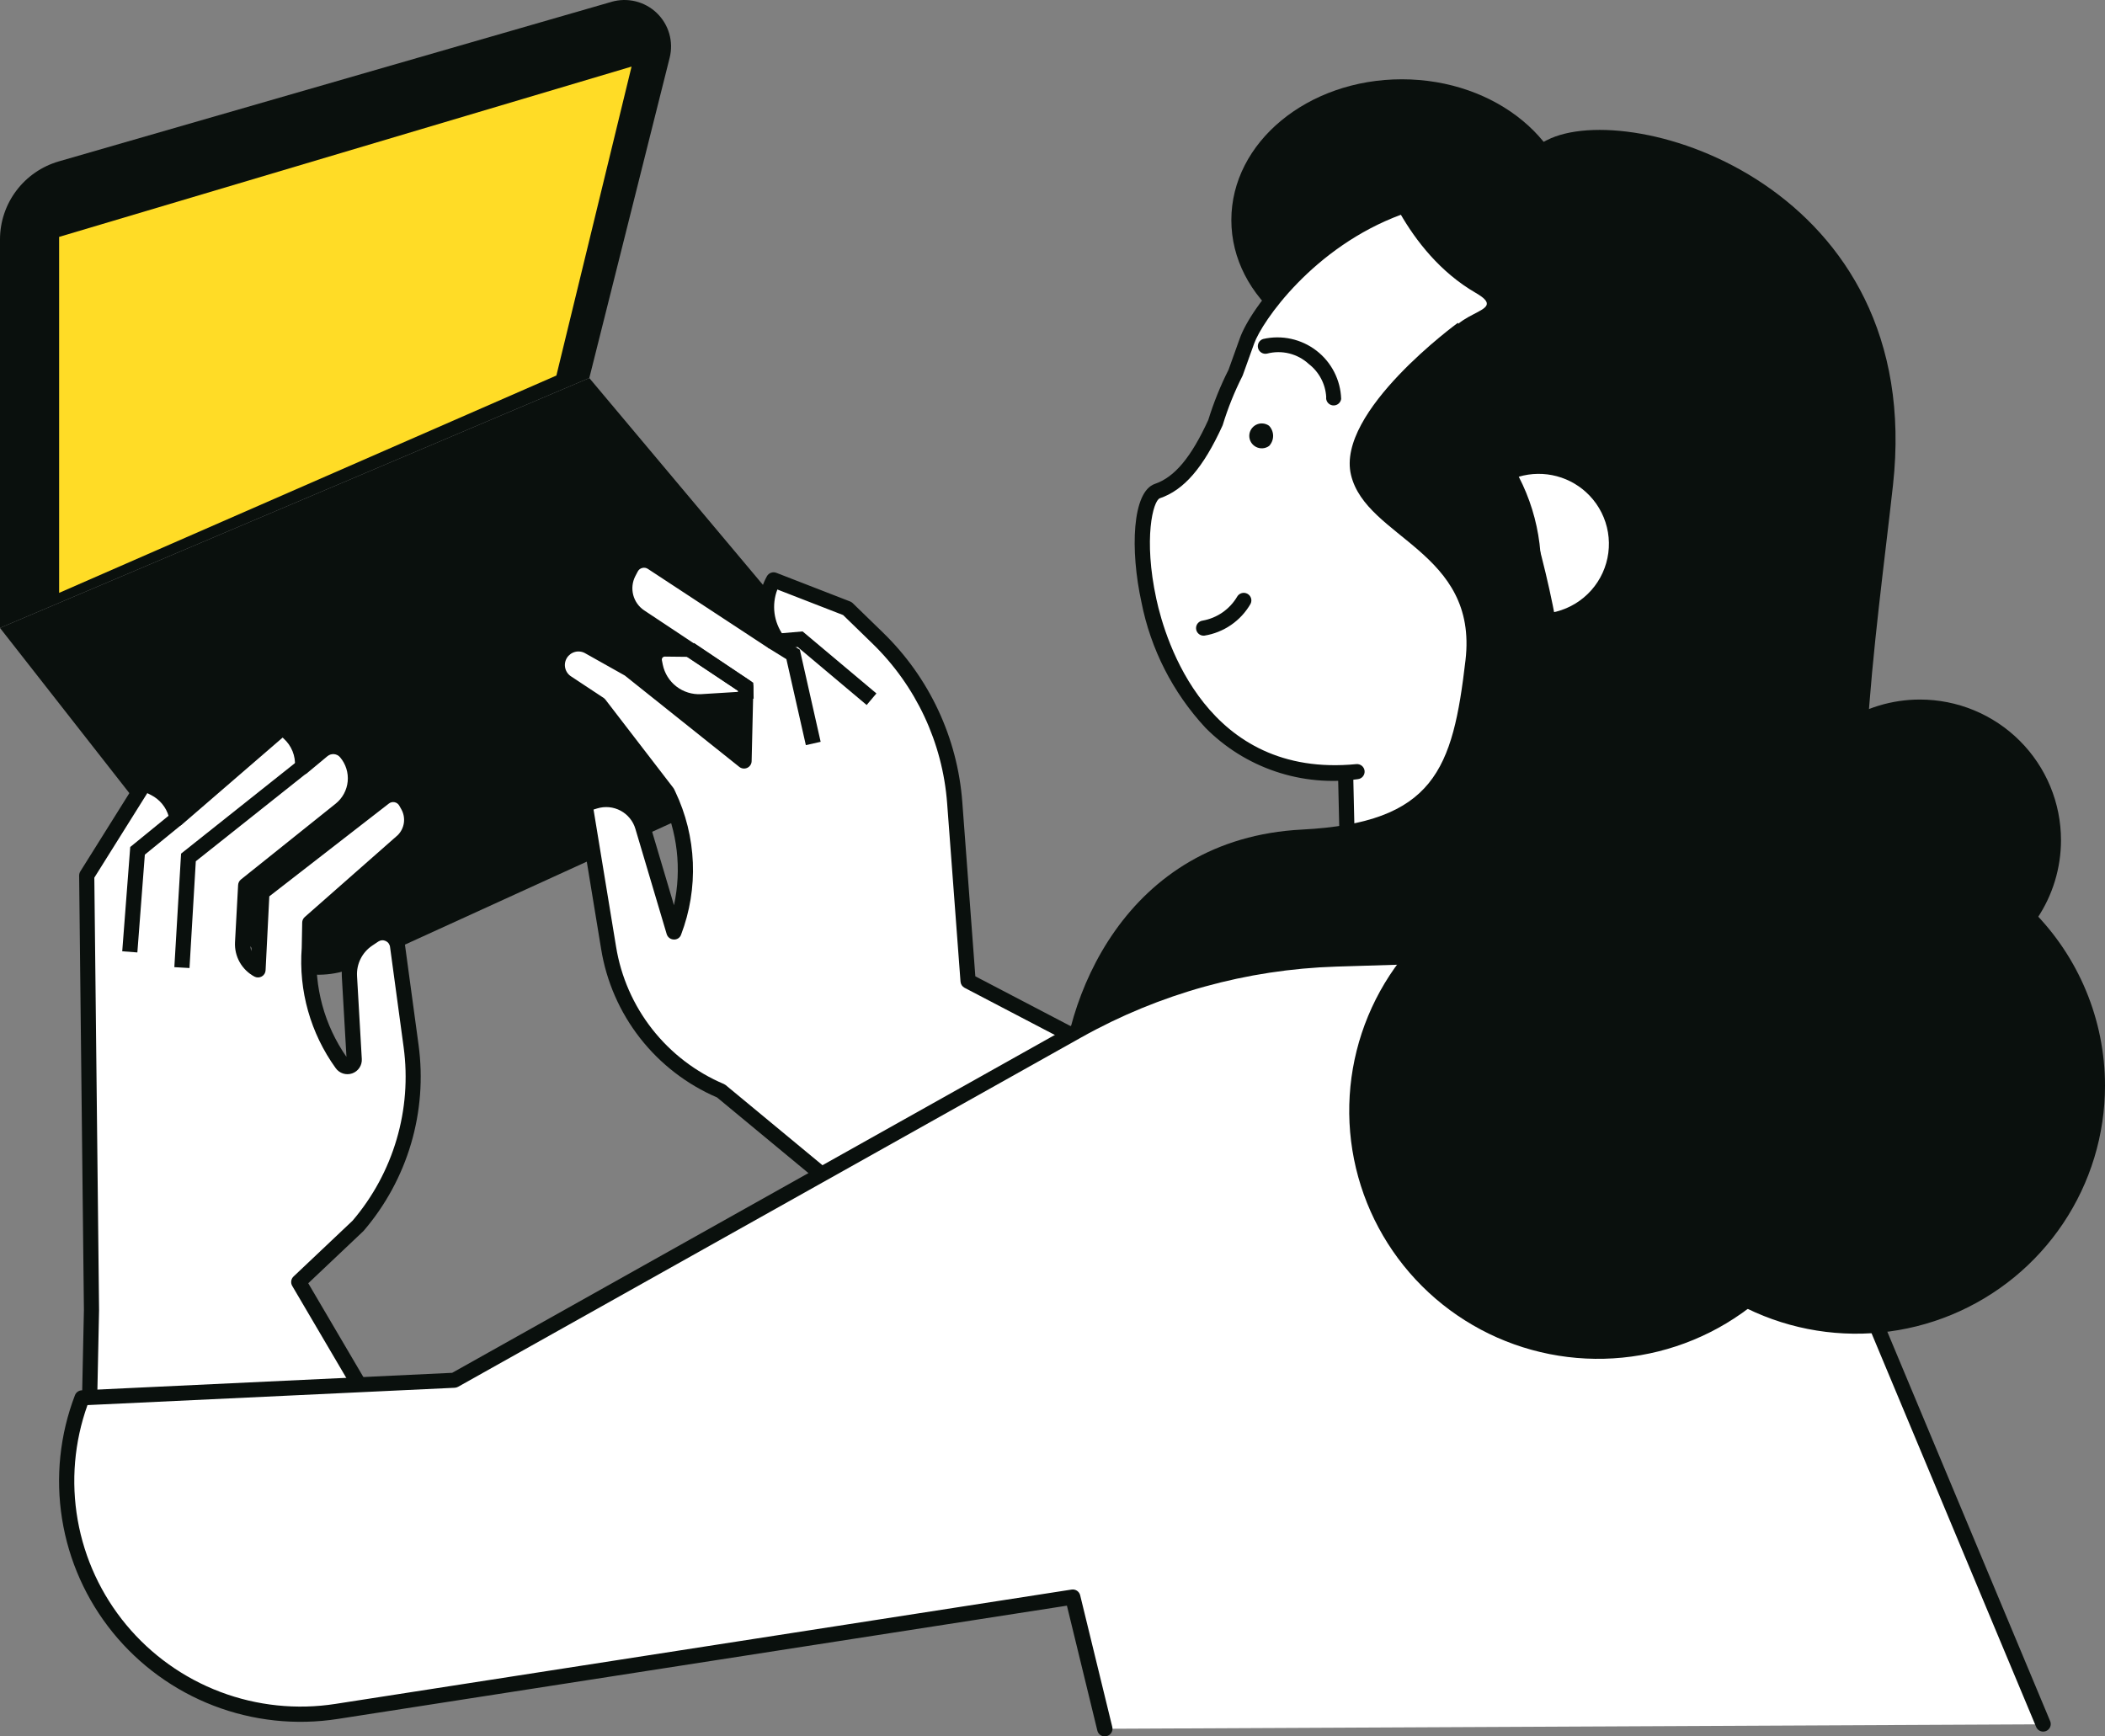 <svg width="160" height="132" viewBox="0 0 160 132" fill="none" xmlns="http://www.w3.org/2000/svg">
<rect x="0" y="0" width="160" height="132" fill="#808080" stroke="none"/>
<path d="M27.201 73.442L58.411 59.197C59.425 58.734 60.318 58.044 61.021 57.181C61.724 56.318 62.217 55.305 62.463 54.22C62.709 53.136 62.701 52.01 62.439 50.929C62.177 49.849 61.668 48.843 60.953 47.99L44.793 28.738L-0 47.736L18.468 71.321C19.472 72.602 20.88 73.508 22.464 73.893C24.048 74.278 25.716 74.119 27.199 73.442" fill="#0A100D"/>
<path d="M46.48 0.141L4.475 12.267C3.186 12.639 2.053 13.419 1.246 14.488C0.439 15.557 0.001 16.859 4.19617e-05 18.197V47.731L44.794 28.733L50.902 4.386C51.052 3.783 51.041 3.152 50.869 2.556C50.697 1.96 50.37 1.419 49.922 0.988C49.474 0.558 48.92 0.253 48.316 0.103C47.711 -0.046 47.078 -0.033 46.48 0.139" fill="#0A100D"/>
<path d="M42.291 28.547L48.004 5.062L4.494 18.008V45.069L42.291 28.547Z" fill="#FFDC26"/>
<path d="M52.432 49.36L50.544 49.34C50.424 49.339 50.305 49.364 50.197 49.415C50.088 49.465 49.992 49.539 49.916 49.631C49.839 49.723 49.785 49.831 49.755 49.947C49.726 50.063 49.723 50.184 49.746 50.301L49.816 50.64C49.975 51.437 50.419 52.149 51.064 52.646C51.71 53.142 52.513 53.389 53.327 53.342C54.929 53.25 56.611 53.148 56.708 53.122L57.167 51.027L52.432 49.36Z" fill="white"/>
<path d="M56.234 52.587C55.834 52.615 54.999 52.669 53.291 52.769C52.616 52.806 51.95 52.599 51.415 52.188C50.88 51.776 50.512 51.185 50.377 50.525L50.31 50.188C50.303 50.154 50.304 50.119 50.312 50.086C50.32 50.052 50.336 50.021 50.357 49.995C50.379 49.969 50.406 49.948 50.436 49.934C50.467 49.92 50.5 49.913 50.534 49.913L52.325 49.933L56.496 51.401L56.234 52.587ZM53.129 53.922C53.206 53.922 53.281 53.922 53.357 53.922C56.661 53.728 56.755 53.702 56.827 53.694C56.934 53.671 57.033 53.617 57.112 53.539C57.19 53.461 57.244 53.363 57.267 53.255L57.729 51.16C57.759 51.023 57.738 50.88 57.67 50.757C57.602 50.634 57.491 50.54 57.359 50.493L52.622 48.822C52.562 48.801 52.499 48.79 52.436 48.79L50.548 48.766C50.342 48.763 50.139 48.807 49.952 48.893C49.765 48.979 49.6 49.105 49.468 49.263C49.337 49.421 49.242 49.606 49.192 49.805C49.141 50.004 49.136 50.212 49.177 50.413L49.246 50.75C49.428 51.643 49.914 52.447 50.621 53.025C51.328 53.602 52.215 53.919 53.129 53.922Z" fill="#0A100D"/>
<path d="M103.397 90.164L73.585 74.579L72.564 61.014C72.209 56.268 70.125 51.816 66.705 48.495L64.403 46.259L58.795 44.081C58.402 44.788 58.22 45.593 58.27 46.4C58.32 47.207 58.599 47.983 59.076 48.637L59.151 48.736L58.674 48.751L49.561 42.764C49.43 42.678 49.283 42.621 49.128 42.596C48.974 42.571 48.816 42.579 48.664 42.619C48.513 42.659 48.371 42.73 48.25 42.828C48.128 42.926 48.028 43.049 47.956 43.188L47.773 43.541C47.482 44.108 47.411 44.761 47.572 45.377C47.733 45.992 48.116 46.527 48.647 46.88L56.681 52.218L56.553 57.846L47.814 50.873L44.79 49.172C44.427 48.968 43.999 48.911 43.595 49.016C43.192 49.12 42.845 49.376 42.627 49.73C42.409 50.084 42.337 50.508 42.427 50.914C42.517 51.32 42.761 51.675 43.108 51.905L45.56 53.527L50.714 60.226L50.805 60.419C51.579 62.036 52.016 63.794 52.088 65.585C52.16 67.375 51.866 69.162 51.225 70.836L48.85 62.846C48.741 62.479 48.56 62.138 48.318 61.842C48.076 61.545 47.777 61.3 47.439 61.119C47.101 60.938 46.73 60.827 46.348 60.79C45.967 60.753 45.581 60.792 45.215 60.904L44.462 61.137L46.256 72.055C46.647 74.439 47.635 76.686 49.129 78.588C50.622 80.49 52.573 81.985 54.8 82.936L83.015 106.294L103.397 90.164Z" fill="white"/>
<path d="M83.018 106.872C83.137 106.872 83.253 106.836 83.35 106.768C83.448 106.7 83.522 106.603 83.562 106.492C83.602 106.38 83.607 106.259 83.575 106.145C83.544 106.031 83.478 105.929 83.386 105.854L55.173 82.498C55.129 82.463 55.081 82.433 55.031 82.409C52.889 81.501 51.014 80.067 49.579 78.24C48.145 76.414 47.197 74.255 46.827 71.964L45.115 61.542L45.388 61.457C45.682 61.366 45.991 61.334 46.297 61.363C46.603 61.392 46.901 61.482 47.172 61.627C47.443 61.772 47.682 61.97 47.875 62.208C48.069 62.446 48.213 62.721 48.298 63.015L50.675 71.009C50.71 71.124 50.78 71.226 50.875 71.3C50.971 71.373 51.087 71.415 51.207 71.42C51.329 71.429 51.45 71.397 51.551 71.331C51.653 71.264 51.73 71.165 51.769 71.051C52.435 69.302 52.739 67.438 52.663 65.57C52.587 63.702 52.133 61.868 51.329 60.179L51.237 59.986C51.219 59.95 51.197 59.916 51.172 59.885L46.02 53.186C45.982 53.135 45.935 53.091 45.882 53.055L43.43 51.433C43.196 51.291 43.029 51.061 42.965 50.796C42.9 50.53 42.945 50.25 43.088 50.017C43.231 49.784 43.461 49.617 43.727 49.553C43.993 49.489 44.274 49.533 44.508 49.676L47.493 51.353L56.195 58.299C56.279 58.366 56.381 58.407 56.487 58.42C56.594 58.432 56.703 58.415 56.8 58.369C56.897 58.323 56.98 58.251 57.039 58.161C57.097 58.071 57.129 57.967 57.131 57.859L57.264 52.234C57.266 52.137 57.244 52.041 57.199 51.954C57.155 51.868 57.089 51.794 57.008 51.741L48.967 46.402C48.554 46.127 48.257 45.71 48.132 45.231C48.007 44.752 48.062 44.243 48.288 43.802L48.472 43.451C48.506 43.383 48.554 43.323 48.613 43.275C48.672 43.228 48.741 43.194 48.815 43.176C48.888 43.156 48.964 43.152 49.039 43.164C49.113 43.177 49.184 43.205 49.247 43.247L58.359 49.232C58.459 49.299 58.578 49.332 58.698 49.327L59.172 49.312C59.277 49.308 59.378 49.276 59.465 49.218C59.553 49.161 59.623 49.081 59.668 48.988C59.713 48.894 59.732 48.789 59.722 48.686C59.713 48.582 59.675 48.483 59.613 48.399L59.541 48.298C59.181 47.8 58.951 47.221 58.871 46.613C58.792 46.005 58.866 45.386 59.087 44.813L64.084 46.755L66.302 48.91C69.622 52.132 71.645 56.454 71.991 61.061L73.008 74.623C73.016 74.721 73.048 74.815 73.102 74.897C73.156 74.978 73.23 75.045 73.317 75.091L103.131 90.674C103.198 90.709 103.272 90.73 103.347 90.737C103.422 90.744 103.498 90.735 103.571 90.713C103.643 90.69 103.71 90.654 103.768 90.606C103.826 90.557 103.874 90.498 103.909 90.431C103.944 90.364 103.966 90.291 103.972 90.216C103.979 90.141 103.971 90.065 103.948 89.993C103.926 89.921 103.889 89.854 103.841 89.796C103.792 89.739 103.733 89.691 103.666 89.656L74.135 74.217L73.144 60.972C72.779 56.085 70.633 51.501 67.111 48.083L64.811 45.847C64.755 45.794 64.689 45.751 64.617 45.723L59.006 43.544C58.876 43.494 58.732 43.493 58.601 43.541C58.47 43.588 58.36 43.682 58.293 43.804C57.979 44.371 57.783 44.995 57.716 45.639C57.649 46.283 57.713 46.934 57.904 47.553L49.883 42.282C49.685 42.152 49.461 42.065 49.227 42.026C48.992 41.988 48.752 41.999 48.522 42.059C48.292 42.119 48.077 42.226 47.892 42.374C47.706 42.522 47.554 42.708 47.445 42.918L47.263 43.272C46.907 43.963 46.819 44.762 47.015 45.514C47.211 46.267 47.679 46.921 48.328 47.352L56.099 52.514L56.005 56.661L48.176 50.414C48.153 50.395 48.128 50.377 48.101 50.362L45.073 48.663C44.581 48.39 44.001 48.317 43.456 48.459C42.91 48.602 42.441 48.949 42.147 49.428C41.852 49.907 41.754 50.482 41.874 51.031C41.995 51.58 42.323 52.062 42.791 52.375L45.162 53.946L50.219 60.525L50.287 60.663C51.496 63.202 51.827 66.069 51.228 68.815L49.405 62.676C49.274 62.237 49.057 61.828 48.767 61.474C48.476 61.119 48.118 60.825 47.713 60.608C47.308 60.392 46.864 60.258 46.407 60.214C45.95 60.17 45.488 60.217 45.049 60.351L44.299 60.584C44.166 60.625 44.052 60.712 43.978 60.83C43.905 60.948 43.877 61.088 43.899 61.225L45.692 72.143C46.091 74.611 47.107 76.939 48.648 78.911C50.188 80.883 52.202 82.436 54.504 83.427L82.654 106.733C82.758 106.818 82.888 106.864 83.022 106.865" fill="#0A100D"/>
<path d="M65.874 53.593L66.616 52.714L61.005 48L59.101 48.164L59.2 49.308L60.632 49.186L65.874 53.593Z" fill="#0A100D"/>
<path d="M61.252 56.644L62.377 56.391L60.795 49.388L58.98 48.264L58.369 49.239L59.774 50.111L61.252 56.644Z" fill="#0A100D"/>
<path d="M30.038 109.934L22.699 97.447L27.207 93.178C28.807 91.313 29.993 89.132 30.688 86.777C31.383 84.423 31.572 81.949 31.241 79.517L30.212 71.94C30.195 71.741 30.127 71.55 30.013 71.386C29.899 71.221 29.744 71.089 29.564 71.003C29.383 70.917 29.183 70.879 28.983 70.893C28.783 70.908 28.591 70.974 28.425 71.086L27.953 71.403C27.495 71.709 27.124 72.13 26.878 72.623C26.633 73.115 26.52 73.664 26.552 74.213L26.915 80.52C26.921 80.631 26.891 80.742 26.83 80.835C26.768 80.928 26.677 80.998 26.572 81.035C26.466 81.072 26.352 81.074 26.245 81.041C26.138 81.007 26.045 80.94 25.98 80.849C24.14 78.3 23.264 75.184 23.506 72.052L23.538 70.123L30.632 63.877C30.976 63.536 31.198 63.092 31.265 62.613C31.332 62.135 31.24 61.647 31.002 61.225L30.846 60.947C30.767 60.808 30.66 60.688 30.53 60.594C30.401 60.5 30.253 60.435 30.096 60.404C29.939 60.372 29.777 60.375 29.621 60.412C29.465 60.449 29.32 60.519 29.194 60.618L19.897 67.838L19.602 73.722C19.228 73.523 18.919 73.221 18.712 72.853C18.504 72.484 18.406 72.064 18.43 71.642L18.665 67.297L25.863 61.533C26.181 61.278 26.445 60.962 26.638 60.604C26.832 60.246 26.952 59.853 26.991 59.448C27.03 59.043 26.988 58.635 26.866 58.246C26.744 57.858 26.546 57.498 26.282 57.187C26.067 56.934 25.76 56.775 25.428 56.745C25.096 56.716 24.765 56.819 24.509 57.031L22.983 58.302C23.017 57.817 22.941 57.331 22.759 56.88C22.577 56.429 22.294 56.025 21.932 55.699L21.477 55.293L13.465 62.219L13.37 61.89C13.248 61.465 13.04 61.071 12.758 60.731C12.476 60.391 12.126 60.112 11.731 59.913L10.977 59.532L6.581 66.545L6.943 99.567L6.777 107.518L30.038 109.934Z" fill="white"/>
<path d="M30.041 110.512C30.144 110.513 30.244 110.486 30.332 110.433C30.398 110.395 30.455 110.345 30.501 110.284C30.547 110.224 30.58 110.155 30.599 110.082C30.618 110.009 30.623 109.933 30.612 109.858C30.602 109.783 30.577 109.711 30.538 109.646L23.43 97.552L27.608 93.599L27.648 93.557C29.299 91.629 30.524 89.375 31.243 86.943C31.961 84.511 32.156 81.955 31.816 79.442L30.787 71.865C30.757 71.569 30.651 71.286 30.478 71.043C30.305 70.8 30.073 70.606 29.803 70.48C29.532 70.353 29.234 70.299 28.937 70.322C28.639 70.344 28.353 70.444 28.105 70.61L27.636 70.924C27.096 71.288 26.66 71.786 26.37 72.368C26.08 72.95 25.947 73.598 25.983 74.247L26.334 80.343C24.657 77.932 23.864 75.019 24.089 72.094L24.121 70.388L31.021 64.308C31.461 63.879 31.748 63.317 31.837 62.709C31.926 62.101 31.811 61.481 31.512 60.944L31.355 60.666C31.238 60.454 31.075 60.271 30.879 60.128C30.683 59.985 30.458 59.886 30.22 59.839C29.982 59.791 29.736 59.795 29.5 59.851C29.264 59.907 29.043 60.013 28.852 60.163L19.555 67.379C19.49 67.429 19.436 67.493 19.398 67.567C19.36 67.64 19.338 67.72 19.335 67.803L19.109 72.305C19.039 72.102 19.008 71.888 19.017 71.674L19.238 67.583L26.235 61.983C26.613 61.68 26.927 61.304 27.158 60.878C27.388 60.453 27.531 59.985 27.578 59.504C27.624 59.022 27.573 58.536 27.428 58.074C27.284 57.612 27.047 57.184 26.734 56.815C26.419 56.446 25.971 56.217 25.487 56.175C25.004 56.134 24.523 56.285 24.151 56.595L23.468 57.162C23.286 56.434 22.889 55.777 22.33 55.275L21.878 54.869C21.773 54.775 21.638 54.722 21.497 54.721C21.356 54.719 21.219 54.769 21.113 54.861L13.748 61.225C13.389 60.44 12.774 59.8 12.004 59.407L11.246 59.026C11.118 58.962 10.97 58.947 10.831 58.985C10.692 59.024 10.573 59.112 10.496 59.234L6.102 66.249C6.045 66.343 6.015 66.451 6.015 66.561L6.378 99.584L6.209 107.514C6.206 107.667 6.263 107.815 6.369 107.925C6.475 108.035 6.621 108.099 6.774 108.103C6.927 108.106 7.075 108.048 7.186 107.943C7.296 107.837 7.36 107.692 7.364 107.54L7.53 99.589L7.17 66.718L11.196 60.292L11.481 60.436C11.805 60.6 12.091 60.828 12.322 61.107C12.553 61.386 12.724 61.709 12.825 62.056L12.922 62.386C12.949 62.478 12.999 62.562 13.067 62.631C13.135 62.699 13.22 62.749 13.312 62.777C13.405 62.804 13.503 62.808 13.598 62.787C13.693 62.767 13.78 62.723 13.854 62.66L21.482 56.071L21.553 56.136C21.851 56.402 22.084 56.733 22.234 57.103C22.384 57.473 22.447 57.873 22.418 58.271C22.41 58.383 22.435 58.495 22.491 58.593C22.546 58.691 22.63 58.771 22.73 58.823C22.831 58.874 22.944 58.895 23.056 58.883C23.169 58.87 23.275 58.826 23.362 58.754L24.89 57.483C25.029 57.368 25.208 57.313 25.388 57.328C25.568 57.344 25.735 57.43 25.851 57.568C26.065 57.82 26.226 58.112 26.325 58.427C26.424 58.742 26.459 59.073 26.428 59.402C26.396 59.731 26.299 60.05 26.142 60.34C25.985 60.631 25.771 60.887 25.513 61.094L18.313 66.858C18.25 66.909 18.198 66.972 18.162 67.044C18.125 67.116 18.103 67.194 18.099 67.275L17.863 71.623C17.835 72.154 17.958 72.681 18.219 73.144C18.481 73.607 18.869 73.987 19.338 74.238C19.424 74.284 19.521 74.307 19.618 74.305C19.716 74.304 19.812 74.278 19.896 74.23C19.981 74.183 20.052 74.115 20.103 74.033C20.154 73.95 20.183 73.857 20.187 73.76L20.47 68.139L29.559 61.084C29.619 61.037 29.689 61.003 29.764 60.986C29.838 60.968 29.916 60.967 29.991 60.983C30.066 60.998 30.137 61.029 30.198 61.074C30.26 61.119 30.311 61.177 30.349 61.243L30.505 61.521C30.68 61.834 30.748 62.195 30.699 62.55C30.649 62.904 30.486 63.233 30.232 63.487L23.166 69.709C23.105 69.762 23.057 69.826 23.023 69.899C22.989 69.971 22.971 70.05 22.97 70.13L22.934 72.054C22.689 75.311 23.604 78.549 25.517 81.2C25.655 81.393 25.852 81.536 26.079 81.608C26.305 81.679 26.549 81.675 26.773 81.596C26.997 81.517 27.189 81.368 27.32 81.17C27.451 80.973 27.515 80.738 27.5 80.502L27.138 74.195C27.113 73.745 27.205 73.295 27.407 72.891C27.608 72.487 27.911 72.142 28.286 71.889L28.755 71.575C28.838 71.52 28.934 71.487 29.034 71.48C29.134 71.473 29.233 71.492 29.323 71.535C29.413 71.578 29.491 71.643 29.548 71.725C29.605 71.807 29.64 71.902 29.649 72.001L30.68 79.606C30.998 81.953 30.816 84.34 30.147 86.612C29.479 88.884 28.338 90.99 26.799 92.794L22.31 97.04C22.216 97.13 22.155 97.249 22.137 97.378C22.119 97.507 22.145 97.638 22.211 97.751L29.55 110.238C29.601 110.325 29.674 110.397 29.762 110.447C29.849 110.496 29.948 110.523 30.049 110.522" fill="#0A100D"/>
<path d="M14.404 73.588L14.883 65.472L23.345 58.747L22.624 57.848L13.763 64.892L13.252 73.522L14.404 73.588Z" fill="#0A100D"/>
<path d="M10.441 72.403L11.009 64.969L13.836 62.663L13.106 61.773L9.899 64.388L9.291 72.315L10.441 72.403Z" fill="#0A100D"/>
<path d="M56.132 53.14L57.284 53.112L57.257 51.904L52.754 48.879L52.108 49.832L56.117 52.526L56.132 53.14Z" fill="#0A100D"/>
<path d="M119.513 16.729C119.513 22.639 113.711 27.43 106.555 27.43C99.398 27.43 93.594 22.639 93.594 16.729C93.594 10.819 99.396 6.027 106.555 6.027C113.713 6.027 119.513 10.816 119.513 16.729Z" fill="#0A100D"/>
<path d="M128.248 87.003L102.693 76.88L102.107 51.261L125.964 50.719L128.248 87.003Z" fill="white"/>
<path d="M125.421 51.305L127.615 86.132L103.261 76.484L102.695 51.822L125.421 51.305ZM128.248 87.576C128.37 87.575 128.489 87.537 128.588 87.466C128.667 87.409 128.73 87.332 128.771 87.245C128.812 87.157 128.83 87.06 128.824 86.963L126.54 50.68C126.53 50.531 126.462 50.393 126.352 50.292C126.242 50.192 126.097 50.139 125.948 50.143L102.094 50.685C101.941 50.689 101.796 50.752 101.69 50.862C101.585 50.972 101.527 51.119 101.53 51.272L102.116 76.891C102.118 77.003 102.153 77.113 102.218 77.206C102.282 77.298 102.373 77.37 102.478 77.411L128.033 87.534C128.101 87.562 128.173 87.577 128.247 87.576" fill="#0A100D"/>
<path d="M120.093 60.08C125.827 58.245 130.63 54.275 133.501 48.996C136.426 43.763 137.172 37.592 135.577 31.815C133.982 26.039 130.174 21.118 124.974 18.114C107.436 8.018 96.026 22.39 94.774 25.928C94.479 26.755 94.196 27.558 93.909 28.33C93.293 29.551 92.781 30.823 92.382 32.131C91.17 34.787 89.826 36.691 87.968 37.326C85.126 38.297 86.666 60.268 103.145 58.654L120.093 60.08Z" fill="white"/>
<path d="M120.095 60.657C120.154 60.656 120.212 60.647 120.269 60.629C126.148 58.755 131.071 54.685 134.009 49.273C137.026 43.912 137.8 37.581 136.163 31.654C134.526 25.727 130.61 20.684 125.266 17.618C118.627 13.797 112.185 12.99 106.119 15.226C99.484 17.667 95.104 23.276 94.231 25.737C93.943 26.552 93.66 27.341 93.382 28.105C92.761 29.334 92.246 30.613 91.84 31.928C90.533 34.775 89.281 36.271 87.784 36.784C86.046 37.376 85.896 41.818 86.759 45.768C87.46 49.341 89.144 52.649 91.624 55.322C93.114 56.829 94.937 57.968 96.948 58.647C98.959 59.326 101.101 59.526 103.203 59.231C103.355 59.217 103.495 59.142 103.593 59.025C103.69 58.907 103.736 58.756 103.722 58.604C103.707 58.453 103.633 58.313 103.515 58.216C103.397 58.119 103.245 58.072 103.093 58.087C91.759 59.194 88.588 48.753 87.892 45.527C86.901 40.957 87.639 38.054 88.163 37.876C89.994 37.251 91.459 35.554 92.912 32.375C92.924 32.352 92.934 32.328 92.941 32.303C93.331 31.026 93.829 29.785 94.432 28.594L94.459 28.534C94.742 27.757 95.028 26.954 95.324 26.125C95.918 24.446 99.829 18.773 106.523 16.31C112.251 14.2 118.365 14.975 124.691 18.616C129.774 21.533 133.497 26.331 135.053 31.969C136.608 37.606 135.871 43.628 133 48.726C130.205 53.877 125.52 57.751 119.925 59.534C119.793 59.575 119.681 59.662 119.608 59.779C119.535 59.896 119.506 60.035 119.527 60.171C119.548 60.307 119.617 60.431 119.722 60.521C119.827 60.61 119.961 60.659 120.099 60.659" fill="#0A100D"/>
<path d="M128.977 14.268C125.506 12.394 121.625 11.403 117.678 11.383C113.731 11.363 109.84 12.314 106.35 14.151C108.552 14.668 110.674 15.477 112.661 16.555C126.4 24.053 130.677 42.63 122.215 58.052C121.743 58.907 121.239 59.731 120.712 60.531C124.399 59.834 127.883 58.327 130.912 56.12C133.942 53.913 136.44 51.061 138.226 47.771C144.865 35.681 140.722 20.68 128.973 14.271" fill="#0A100D"/>
<path d="M104.789 12.592C104.789 12.592 106.715 19.11 112.176 22.269C115.064 23.941 109.526 23.416 109.951 26.84C113.135 52.5 115.186 57.354 115.186 57.354C115.421 58.428 115.995 59.398 116.822 60.123C117.65 60.848 118.688 61.291 119.786 61.386L126.575 61.968L128.706 55.758L132.166 29.005C132.166 29.005 118.24 8.976 104.79 12.593" fill="#0A100D"/>
<path d="M120.825 37.679C120.148 36.968 119.287 36.457 118.336 36.203C117.386 35.949 116.384 35.962 115.441 36.24C117.102 39.449 117.559 43.145 116.73 46.66C117.792 46.705 118.843 46.432 119.749 45.878C120.655 45.323 121.374 44.511 121.814 43.546C122.254 42.581 122.395 41.507 122.219 40.462C122.043 39.416 121.557 38.447 120.825 37.679Z" fill="white"/>
<path d="M91.479 48.32H91.544C92.272 48.203 92.965 47.926 93.573 47.508C94.18 47.09 94.686 46.542 95.053 45.904C95.121 45.771 95.135 45.616 95.091 45.473C95.046 45.33 94.948 45.21 94.816 45.138C94.684 45.066 94.53 45.047 94.385 45.087C94.24 45.127 94.116 45.221 94.04 45.35C93.761 45.825 93.382 46.234 92.929 46.55C92.477 46.865 91.961 47.079 91.417 47.177C91.272 47.195 91.139 47.267 91.045 47.379C90.951 47.49 90.904 47.634 90.912 47.779C90.919 47.925 90.982 48.062 91.088 48.163C91.193 48.264 91.333 48.321 91.479 48.324" fill="#0A100D"/>
<path d="M101.37 30.821C101.509 30.821 101.644 30.771 101.749 30.679C101.854 30.588 101.923 30.462 101.941 30.324C101.918 29.61 101.737 28.911 101.411 28.276C101.085 27.641 100.622 27.085 100.054 26.65C99.487 26.215 98.831 25.91 98.131 25.758C97.432 25.605 96.707 25.61 96.01 25.77C95.867 25.814 95.748 25.912 95.676 26.043C95.605 26.174 95.587 26.327 95.626 26.471C95.666 26.614 95.76 26.737 95.888 26.813C96.016 26.89 96.169 26.913 96.315 26.879C96.867 26.735 97.447 26.733 98 26.871C98.554 27.01 99.063 27.285 99.482 27.672C99.868 27.971 100.185 28.348 100.413 28.779C100.641 29.209 100.774 29.684 100.804 30.17C100.793 30.245 100.797 30.321 100.816 30.395C100.836 30.468 100.869 30.536 100.915 30.597C100.961 30.657 101.019 30.707 101.084 30.745C101.15 30.783 101.223 30.807 101.298 30.817C101.324 30.819 101.35 30.819 101.375 30.817" fill="#0A100D"/>
<path d="M96.466 33.899C96.324 34.002 96.157 34.063 95.983 34.078C95.809 34.092 95.635 34.058 95.479 33.979C95.323 33.901 95.192 33.781 95.099 33.633C95.007 33.485 94.958 33.314 94.957 33.14C94.956 32.966 95.003 32.795 95.093 32.646C95.183 32.497 95.313 32.375 95.468 32.295C95.623 32.214 95.797 32.178 95.971 32.19C96.145 32.202 96.313 32.261 96.456 32.362C96.655 32.568 96.767 32.843 96.769 33.129C96.77 33.415 96.662 33.691 96.466 33.899Z" fill="#0A100D"/>
<path d="M110.814 24.539C110.814 24.539 101.53 31.29 102.69 36.108C103.85 40.927 112.361 41.892 111.392 50.185C110.422 58.479 109.044 62.544 98.971 63.062C85.533 63.748 80.641 76.02 80.641 83.544C80.641 91.069 115.068 72.553 115.068 72.553C115.068 72.553 126.867 60.405 110.813 24.539" fill="#0A100D"/>
<path d="M155.315 131.08L130.617 72.008L101.538 72.904C94.657 73.114 87.93 74.982 81.931 78.346L34.544 104.922L6.246 106.259C5.135 109.161 4.808 112.302 5.297 115.369C5.786 118.435 7.075 121.32 9.034 123.735C10.993 126.149 13.554 128.007 16.461 129.125C19.367 130.242 22.517 130.578 25.594 130.101L81.543 121.409L83.982 131.419L155.315 131.08Z" fill="white"/>
<path d="M83.982 131.992C84.028 131.992 84.074 131.987 84.119 131.977C84.268 131.941 84.396 131.847 84.476 131.716C84.555 131.586 84.58 131.429 84.544 131.281L82.102 121.266C82.067 121.127 81.982 121.005 81.862 120.926C81.742 120.846 81.597 120.814 81.454 120.836L25.498 129.528C22.551 129.986 19.536 129.672 16.748 128.618C13.96 127.564 11.495 125.805 9.594 123.515C7.693 121.224 6.422 118.48 5.906 115.552C5.39 112.624 5.646 109.613 6.649 106.813L34.565 105.496C34.655 105.491 34.742 105.465 34.821 105.421L82.208 78.851C88.127 75.538 94.76 73.696 101.546 73.48L130.235 72.601L154.779 131.307C154.843 131.44 154.955 131.543 155.093 131.596C155.231 131.648 155.384 131.646 155.52 131.59C155.657 131.534 155.766 131.428 155.827 131.293C155.887 131.159 155.893 131.007 155.844 130.868L131.146 71.795C131.101 71.688 131.025 71.596 130.926 71.533C130.828 71.47 130.713 71.438 130.596 71.442L101.508 72.338C94.536 72.559 87.721 74.452 81.638 77.855L34.37 104.36L6.209 105.69C6.097 105.695 5.989 105.733 5.899 105.799C5.808 105.864 5.738 105.955 5.698 106.059C4.55 109.054 4.212 112.297 4.717 115.463C5.221 118.63 6.552 121.608 8.574 124.101C10.597 126.593 13.241 128.512 16.242 129.666C19.242 130.819 22.494 131.166 25.672 130.672L81.096 122.06L83.409 131.559C83.44 131.685 83.512 131.796 83.614 131.876C83.716 131.956 83.842 131.999 83.971 131.999" fill="#0A100D"/>
<path d="M117.582 10.653C123.971 7.378 146.401 14.128 143.885 36.879C142.636 48.19 140.018 65.227 143.501 71.01C146.984 76.794 156.071 82.965 151.622 87.593C147.173 92.22 122.803 94.918 119.518 91.448C116.232 87.979 105.203 76.601 117.776 55.584C130.349 34.566 117.388 24.153 116.035 23.381C114.681 22.609 108.221 15.464 117.577 10.653" fill="#0A100D"/>
<path d="M140.375 84.443C140.375 88.172 139.266 91.817 137.188 94.917C135.11 98.018 132.157 100.434 128.701 101.861C125.246 103.288 121.443 103.661 117.775 102.934C114.107 102.207 110.737 100.411 108.093 97.774C105.448 95.138 103.647 91.778 102.917 88.121C102.187 84.464 102.562 80.673 103.993 77.228C105.425 73.783 107.848 70.839 110.958 68.767C114.068 66.696 117.724 65.59 121.464 65.59C126.48 65.59 131.29 67.576 134.836 71.112C138.382 74.648 140.375 79.443 140.375 84.443Z" fill="#0A100D"/>
<path d="M160 82.533C160 86.262 158.891 89.907 156.813 93.007C154.735 96.108 151.782 98.524 148.326 99.951C144.871 101.378 141.068 101.751 137.4 101.024C133.732 100.296 130.362 98.501 127.718 95.864C125.073 93.228 123.272 89.868 122.542 86.211C121.812 82.554 122.187 78.763 123.618 75.318C125.049 71.873 127.473 68.929 130.583 66.857C133.693 64.785 137.349 63.68 141.089 63.68C146.105 63.68 150.915 65.666 154.461 69.202C158.007 72.738 160 77.533 160 82.533Z" fill="#0A100D"/>
<path d="M156.655 63.867C156.655 65.982 156.027 68.049 154.849 69.807C153.67 71.565 151.996 72.936 150.036 73.745C148.077 74.554 145.921 74.766 143.84 74.354C141.76 73.941 139.849 72.923 138.35 71.428C136.85 69.933 135.829 68.028 135.415 65.954C135.001 63.88 135.214 61.73 136.025 59.777C136.837 57.823 138.212 56.154 139.975 54.979C141.739 53.804 143.812 53.178 145.933 53.178C147.341 53.178 148.736 53.454 150.037 53.991C151.337 54.528 152.52 55.316 153.515 56.308C154.511 57.301 155.301 58.479 155.839 59.776C156.378 61.073 156.655 62.463 156.655 63.867Z" fill="#0A100D"/>
</svg>
